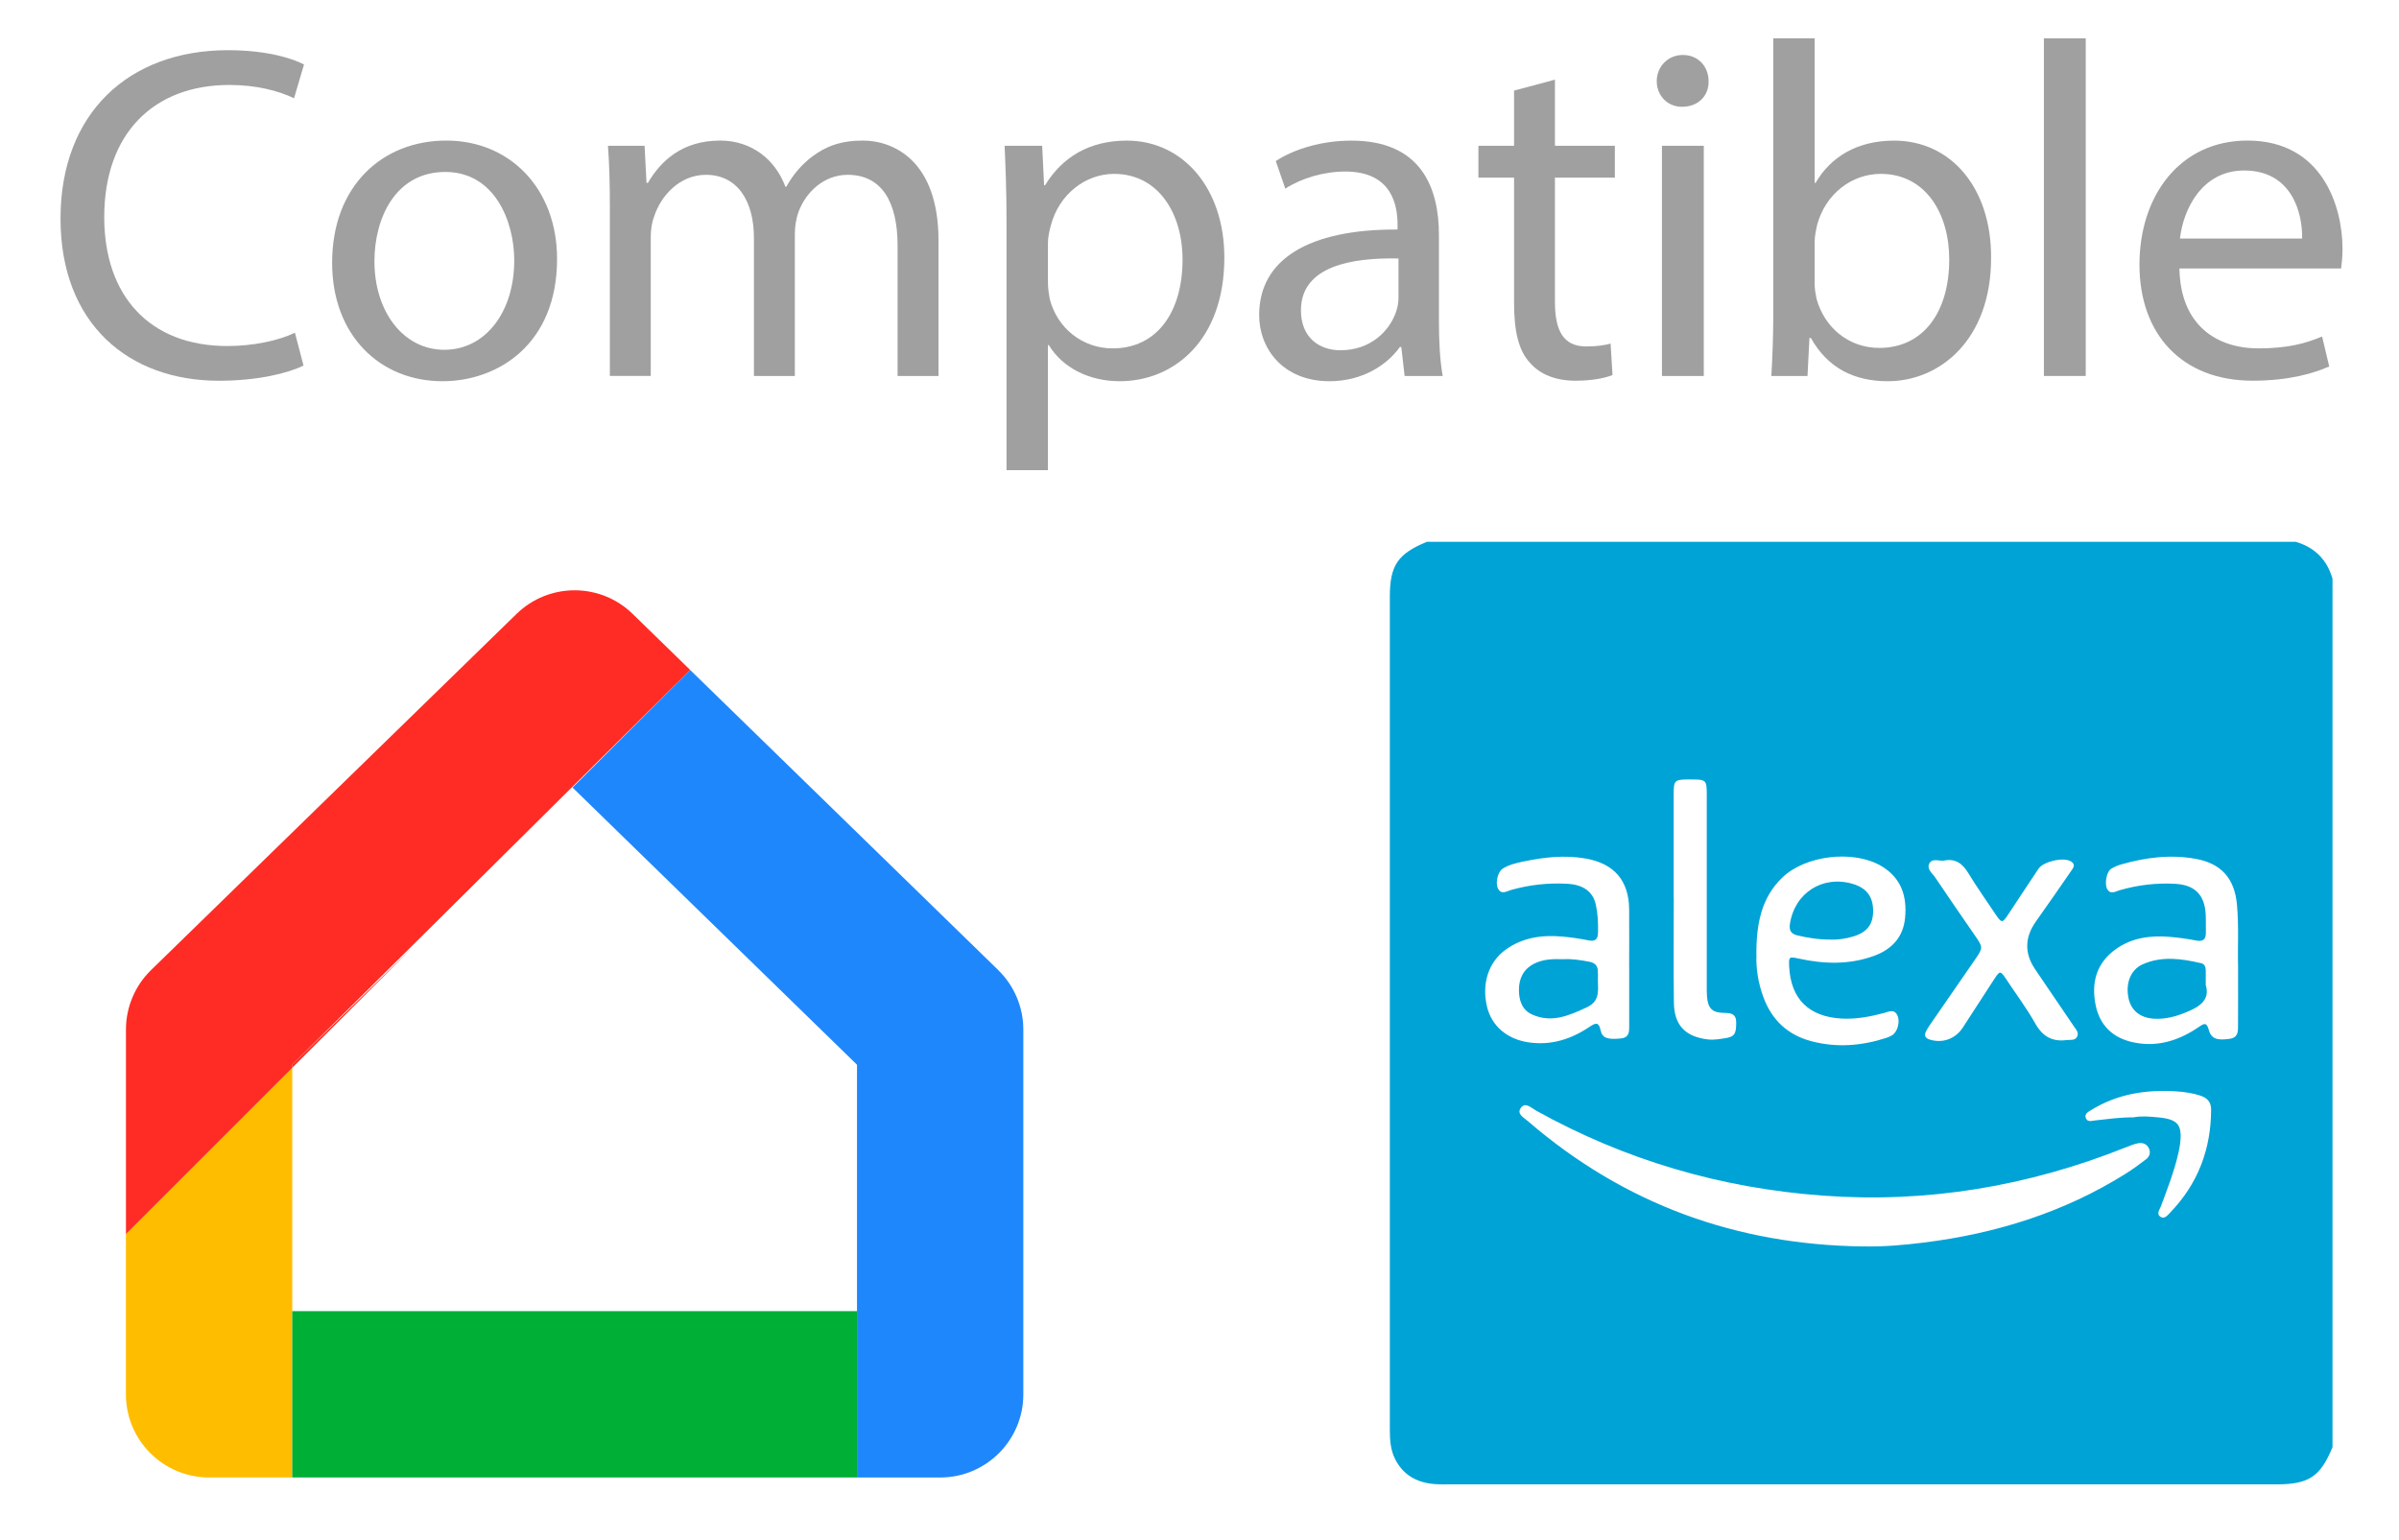 <svg xmlns="http://www.w3.org/2000/svg" id="Layer_1" data-name="Layer 1" viewBox="0 0 562.47 361"><defs><style>      .cls-1 {        fill: #1f87fc;      }      .cls-1, .cls-2, .cls-3, .cls-4, .cls-5, .cls-6 {        stroke-width: 0px;      }      .cls-2 {        fill: #00a3d6;      }      .cls-3 {        fill: #a0a0a0;      }      .cls-4 {        fill: #ffbd00;      }      .cls-5 {        fill: #fe2c25;      }      .cls-6 {        fill: #00af36;      }    </style></defs><g id="tNYJWN"><g><path class="cls-2" d="M546.88,135.67v203.67c-2.84,6.88-5.5,8.67-12.92,8.72h-193.44c-1.44,0-2.88.04-4.31-.08-4.07-.36-7.26-2.13-9.14-5.91-1.09-2.2-1.21-4.55-1.21-6.94,0-65.05,0-130.12,0-195.17,0-7.41,1.87-10.12,8.71-12.92h203.67c4.45,1.3,7.34,4.17,8.63,8.63h0ZM436.88,292.26c4.77.11,9.5-.32,14.2-.9,16.9-2.11,32.85-7.07,47.36-16.18,1.64-1.03,3.21-2.18,4.74-3.36.8-.61,1.11-1.54.67-2.52-.48-1.05-1.46-1.43-2.52-1.23-.98.18-1.92.57-2.85.94-22.86,9.14-46.52,13.15-71.12,11.34-23.88-1.75-46.32-8.31-67.26-19.96-1.09-.61-2.48-2.1-3.56-.56-.97,1.39.76,2.25,1.67,3.04,22.6,19.49,48.92,29.04,78.66,29.4h0ZM524.74,226.5c-.13-4.1.21-9.28-.27-14.45-.56-6.07-3.68-9.59-9.69-10.67-5.93-1.07-11.74-.32-17.47,1.32-.82.23-1.63.59-2.36,1.04-1.05.65-1.58,3.59-.88,4.76.81,1.36,1.95.51,2.89.25,4.26-1.23,8.58-1.75,13-1.51,4.62.25,6.95,2.56,7.19,7.19.07,1.36,0,2.73.04,4.09.05,1.67-.54,2.36-2.33,2.01-2.11-.42-4.26-.7-6.4-.87-4.4-.33-8.66.25-12.34,2.87-4.57,3.24-5.85,7.82-4.78,13.13.99,4.9,4.15,7.79,8.96,8.78,5.62,1.16,10.66-.49,15.28-3.66,1.04-.71,1.78-1.21,2.25.59.57,2.19,1.92,2.67,4.97,2.21,2.06-.31,1.92-1.85,1.93-3.28.03-4.24.01-8.48.01-13.79h0ZM381.97,226.53c0-4.45.04-8.91,0-13.37-.08-6.7-3.55-10.69-10.18-11.85-4.98-.87-9.88-.3-14.75.73-1.62.34-3.24.73-4.67,1.61-1.18.72-1.83,3.31-1.16,4.68.78,1.56,2.04.65,3.02.37,4.33-1.23,8.73-1.72,13.23-1.47,3.73.2,6.05,1.84,6.71,4.95.47,2.18.57,4.41.49,6.65-.06,1.54-.76,1.96-2.25,1.66-1.97-.39-3.97-.69-5.97-.87-4.77-.44-9.34.14-13.37,3.02-4.09,2.92-5.74,8.07-4.4,13.51,1.09,4.41,4.6,7.43,9.5,8.23,5.43.87,10.24-.7,14.66-3.7,1.4-.95,2.06-.94,2.44.89.4,1.88,1.63,2.23,4.77,1.93,1.83-.18,1.94-1.36,1.94-2.74,0-4.74,0-9.48,0-14.23h-.01ZM411.82,224.12c-.13,2.75.37,6.37,1.68,9.85,1.99,5.29,5.71,8.72,11.17,10.17,5.94,1.58,11.82,1.11,17.62-.78.47-.16.94-.37,1.37-.63,1.23-.76,1.9-3.22,1.2-4.65-.78-1.6-2.1-.82-3.21-.53-3.21.85-6.45,1.46-9.79,1.29-7.73-.39-11.99-4.59-12.37-12.15-.12-2.39-.06-2.42,2.37-1.89,5.86,1.27,11.71,1.43,17.43-.63,4.17-1.5,6.93-4.32,7.37-8.93.5-5.12-.91-9.41-5.57-12.17-6.5-3.85-17.79-2.54-23.22,2.71-4.93,4.77-6.12,10.86-6.07,18.33h0ZM455.81,201.79c-1.13.18-2.68-.61-3.4.58-.81,1.36.63,2.36,1.31,3.37,3.04,4.54,6.16,9.02,9.25,13.52,2.02,2.93,2.03,2.93.07,5.78-3.47,5.03-6.95,10.05-10.41,15.08-.41.59-.81,1.19-1.11,1.84-.42.91-.05,1.49.89,1.79,3.03.96,6.07-.13,7.82-2.85,2.47-3.8,4.91-7.6,7.39-11.39,1.28-1.94,1.4-1.92,2.73.06,2.3,3.47,4.81,6.83,6.86,10.45,1.72,3.05,4,4.31,7.38,3.85.83-.11,1.84.18,2.36-.7.58-1-.21-1.78-.72-2.53-3.01-4.47-6.06-8.91-9.08-13.37-2.53-3.74-2.46-7.48.21-11.23,2.74-3.87,5.45-7.76,8.14-11.67.49-.72,1.31-1.61.07-2.38-1.72-1.08-6.47,0-7.62,1.71-2.36,3.52-4.68,7.07-7.02,10.6-1.49,2.25-1.61,2.24-3.16-.07-2.12-3.16-4.32-6.28-6.3-9.53-1.35-2.21-2.99-3.45-5.67-2.91h0ZM392.39,210.55h.04c0,8.19-.08,16.37.03,24.56.07,5.31,2.71,8,7.98,8.62,1.39.16,2.73-.09,4.07-.29,2.19-.33,2.56-1.06,2.56-3.66,0-2.07-1.2-2.25-2.83-2.27-2.75-.04-3.76-1.02-4.01-3.72-.08-.93-.06-1.87-.06-2.8v-44.39c0-3.77-.06-3.83-3.89-3.83h-.65c-2.93.03-3.21.28-3.22,3.2-.01,8.19,0,16.37,0,24.56h0ZM500.24,261.99c1.87-.35,3.72-.17,5.59,0,4.85.43,5.92,1.71,5.28,6.49-.08.57-.2,1.13-.32,1.69-.97,4.37-2.59,8.52-4.15,12.7-.3.8-1.16,1.82-.03,2.49.9.53,1.6-.4,2.17-.99,6.52-6.74,9.61-14.85,9.64-24.18,0-1.78-.89-2.75-2.53-3.29-1.87-.61-3.8-.87-5.72-1-7.03-.44-13.76.61-19.88,4.39-.66.41-1.56.85-1.28,1.78.34,1.14,1.4.74,2.21.65,3-.32,5.99-.76,9.02-.71h0Z"></path><path class="cls-2" d="M517.16,230.97c1.06,3.47-1.42,5.07-4.4,6.31-2.47,1.04-5.01,1.75-7.73,1.59-3.26-.2-5.4-1.93-5.99-4.88-.7-3.47.51-6.62,3.35-7.88,4.5-2.01,9.12-1.31,13.71-.25.84.2,1.04.92,1.06,1.68.02,1,0,2.01,0,3.43h0Z"></path><path class="cls-2" d="M366.5,224.92c2.01-.12,4.06.2,6.1.58,1.31.25,2.05.94,2.03,2.33,0,.36.05.72.03,1.07-.18,2.66.9,5.65-2.56,7.27-4.17,1.95-8.32,3.8-12.92,1.7-2.34-1.07-3.05-3.33-3.05-5.75,0-2.71,1.06-4.87,3.57-6.15,2.13-1.08,4.41-1.13,6.81-1.05h0Z"></path><path class="cls-2" d="M429.32,220.32c-3.01,0-5.48-.41-7.93-.99-1.46-.35-1.95-1.16-1.73-2.66,1.1-7.31,7.67-11.52,14.78-9.4,3.14.94,4.68,2.94,4.73,6.13.06,3.28-1.34,5.16-4.59,6.17-1.87.58-3.79.8-5.26.76Z"></path></g></g><path class="cls-4" d="M68.52,250.37l-39,38.99v37.58c0,10.77,8.73,19.5,19.5,19.5h19.5v-96.07Z"></path><path class="cls-1" d="M234.04,227.46l-72.22-70.36-64.97,64.95,37.39-37.38,66.69,64.99v96.79h19.5c10.77,0,19.5-8.73,19.5-19.5v-85.51c0-5.26-2.12-10.3-5.89-13.97h0Z"></path><polygon class="cls-5" points="68.52 250.37 96.85 222.05 68.52 249.65 68.52 250.37"></polygon><path class="cls-5" d="M68.52,249.65l93.3-92.56-13.49-13.14c-7.57-7.38-19.64-7.38-27.22,0l-85.69,83.51c-3.77,3.67-5.89,8.71-5.89,13.97v47.94l39-38.99v-.72h-.01Z"></path><rect class="cls-6" x="68.52" y="307.44" width="132.41" height="39"></rect><g><path class="cls-3" d="M71.17,85.71c-3.57,1.78-10.71,3.57-19.85,3.57-21.19,0-37.13-13.38-37.13-38.03S30.13,11.77,53.44,11.77c9.37,0,15.28,2.01,17.84,3.35l-2.34,7.92c-3.68-1.78-8.92-3.12-15.17-3.12-17.62,0-29.33,11.26-29.33,31,0,18.4,10.59,30.22,28.88,30.22,5.91,0,11.93-1.23,15.83-3.12l2.01,7.69Z"></path><path class="cls-3" d="M130.61,60.73c0,19.96-13.83,28.66-26.87,28.66-14.61,0-25.87-10.71-25.87-27.77,0-18.06,11.82-28.66,26.76-28.66s25.98,11.26,25.98,27.77ZM87.79,61.28c0,11.82,6.8,20.74,16.39,20.74s16.39-8.81,16.39-20.96c0-9.14-4.57-20.74-16.17-20.74s-16.61,10.71-16.61,20.96Z"></path><path class="cls-3" d="M142.99,48.79c0-5.58-.11-10.15-.45-14.61h8.59l.45,8.7h.33c3.01-5.13,8.03-9.92,16.95-9.92,7.36,0,12.94,4.46,15.28,10.82h.22c1.67-3.01,3.79-5.35,6.02-7.03,3.23-2.45,6.8-3.79,11.93-3.79,7.14,0,17.73,4.68,17.73,23.42v31.78h-9.59v-30.55c0-10.37-3.79-16.62-11.71-16.62-5.58,0-9.92,4.13-11.6,8.92-.45,1.34-.78,3.12-.78,4.91v33.34h-9.59v-32.34c0-8.59-3.79-14.83-11.26-14.83-6.13,0-10.59,4.91-12.15,9.81-.56,1.45-.78,3.12-.78,4.79v32.56h-9.59v-39.36Z"></path><path class="cls-3" d="M235.99,51.81c0-6.91-.22-12.49-.45-17.62h8.81l.45,9.26h.22c4.01-6.58,10.37-10.48,19.18-10.48,13.05,0,22.86,11.04,22.86,27.43,0,19.4-11.82,28.99-24.53,28.99-7.14,0-13.38-3.12-16.62-8.47h-.22v29.33h-9.7v-58.43ZM245.7,66.19c0,1.45.22,2.79.45,4.01,1.78,6.8,7.69,11.49,14.72,11.49,10.37,0,16.39-8.47,16.39-20.85,0-10.82-5.69-20.07-16.06-20.07-6.69,0-12.94,4.79-14.83,12.15-.33,1.23-.67,2.68-.67,4.01v9.26Z"></path><path class="cls-3" d="M329.33,88.16l-.78-6.8h-.33c-3.01,4.24-8.81,8.03-16.5,8.03-10.93,0-16.5-7.69-16.5-15.5,0-13.05,11.6-20.18,32.45-20.07v-1.11c0-4.46-1.23-12.49-12.27-12.49-5.02,0-10.26,1.56-14.05,4.01l-2.23-6.47c4.46-2.9,10.93-4.79,17.73-4.79,16.5,0,20.52,11.26,20.52,22.08v20.18c0,4.68.22,9.26.89,12.94h-8.92ZM327.88,60.61c-10.71-.22-22.86,1.67-22.86,12.15,0,6.36,4.24,9.37,9.26,9.37,7.03,0,11.49-4.46,13.05-9.03.33-1,.56-2.12.56-3.12v-9.37Z"></path><path class="cls-3" d="M364.57,18.69v15.5h14.05v7.47h-14.05v29.1c0,6.69,1.9,10.48,7.36,10.48,2.56,0,4.46-.33,5.69-.67l.45,7.36c-1.9.78-4.91,1.34-8.7,1.34-4.57,0-8.25-1.45-10.59-4.13-2.79-2.9-3.79-7.69-3.79-14.05v-29.44h-8.36v-7.47h8.36v-12.94l9.59-2.56Z"></path><path class="cls-3" d="M400.59,19.02c.11,3.35-2.34,6.02-6.24,6.02-3.46,0-5.91-2.68-5.91-6.02s2.56-6.13,6.13-6.13,6.02,2.68,6.02,6.13ZM389.66,88.16v-53.97h9.81v53.97h-9.81Z"></path><path class="cls-3" d="M415.31,88.16c.22-3.68.45-9.14.45-13.94V8.99h9.7v33.9h.22c3.46-6.02,9.7-9.92,18.4-9.92,13.38,0,22.86,11.15,22.75,27.54,0,19.29-12.15,28.88-24.2,28.88-7.81,0-14.05-3.01-18.06-10.15h-.33l-.45,8.92h-8.47ZM425.46,66.52c0,1.23.22,2.45.45,3.57,1.9,6.8,7.58,11.49,14.72,11.49,10.26,0,16.39-8.36,16.39-20.74,0-10.82-5.58-20.07-16.06-20.07-6.69,0-12.94,4.57-14.94,12.04-.22,1.12-.56,2.45-.56,4.01v9.7Z"></path><path class="cls-3" d="M479.21,8.99h9.81v79.17h-9.81V8.99Z"></path><path class="cls-3" d="M510.99,62.96c.22,13.27,8.7,18.73,18.51,18.73,7.03,0,11.26-1.23,14.94-2.79l1.67,7.02c-3.46,1.56-9.37,3.35-17.95,3.35-16.62,0-26.54-10.93-26.54-27.21s9.59-29.1,25.31-29.1c17.62,0,22.3,15.5,22.3,25.42,0,2.01-.22,3.57-.33,4.57h-37.91ZM539.76,55.93c.11-6.24-2.56-15.95-13.6-15.95-9.92,0-14.27,9.14-15.05,15.95h28.66Z"></path></g></svg>